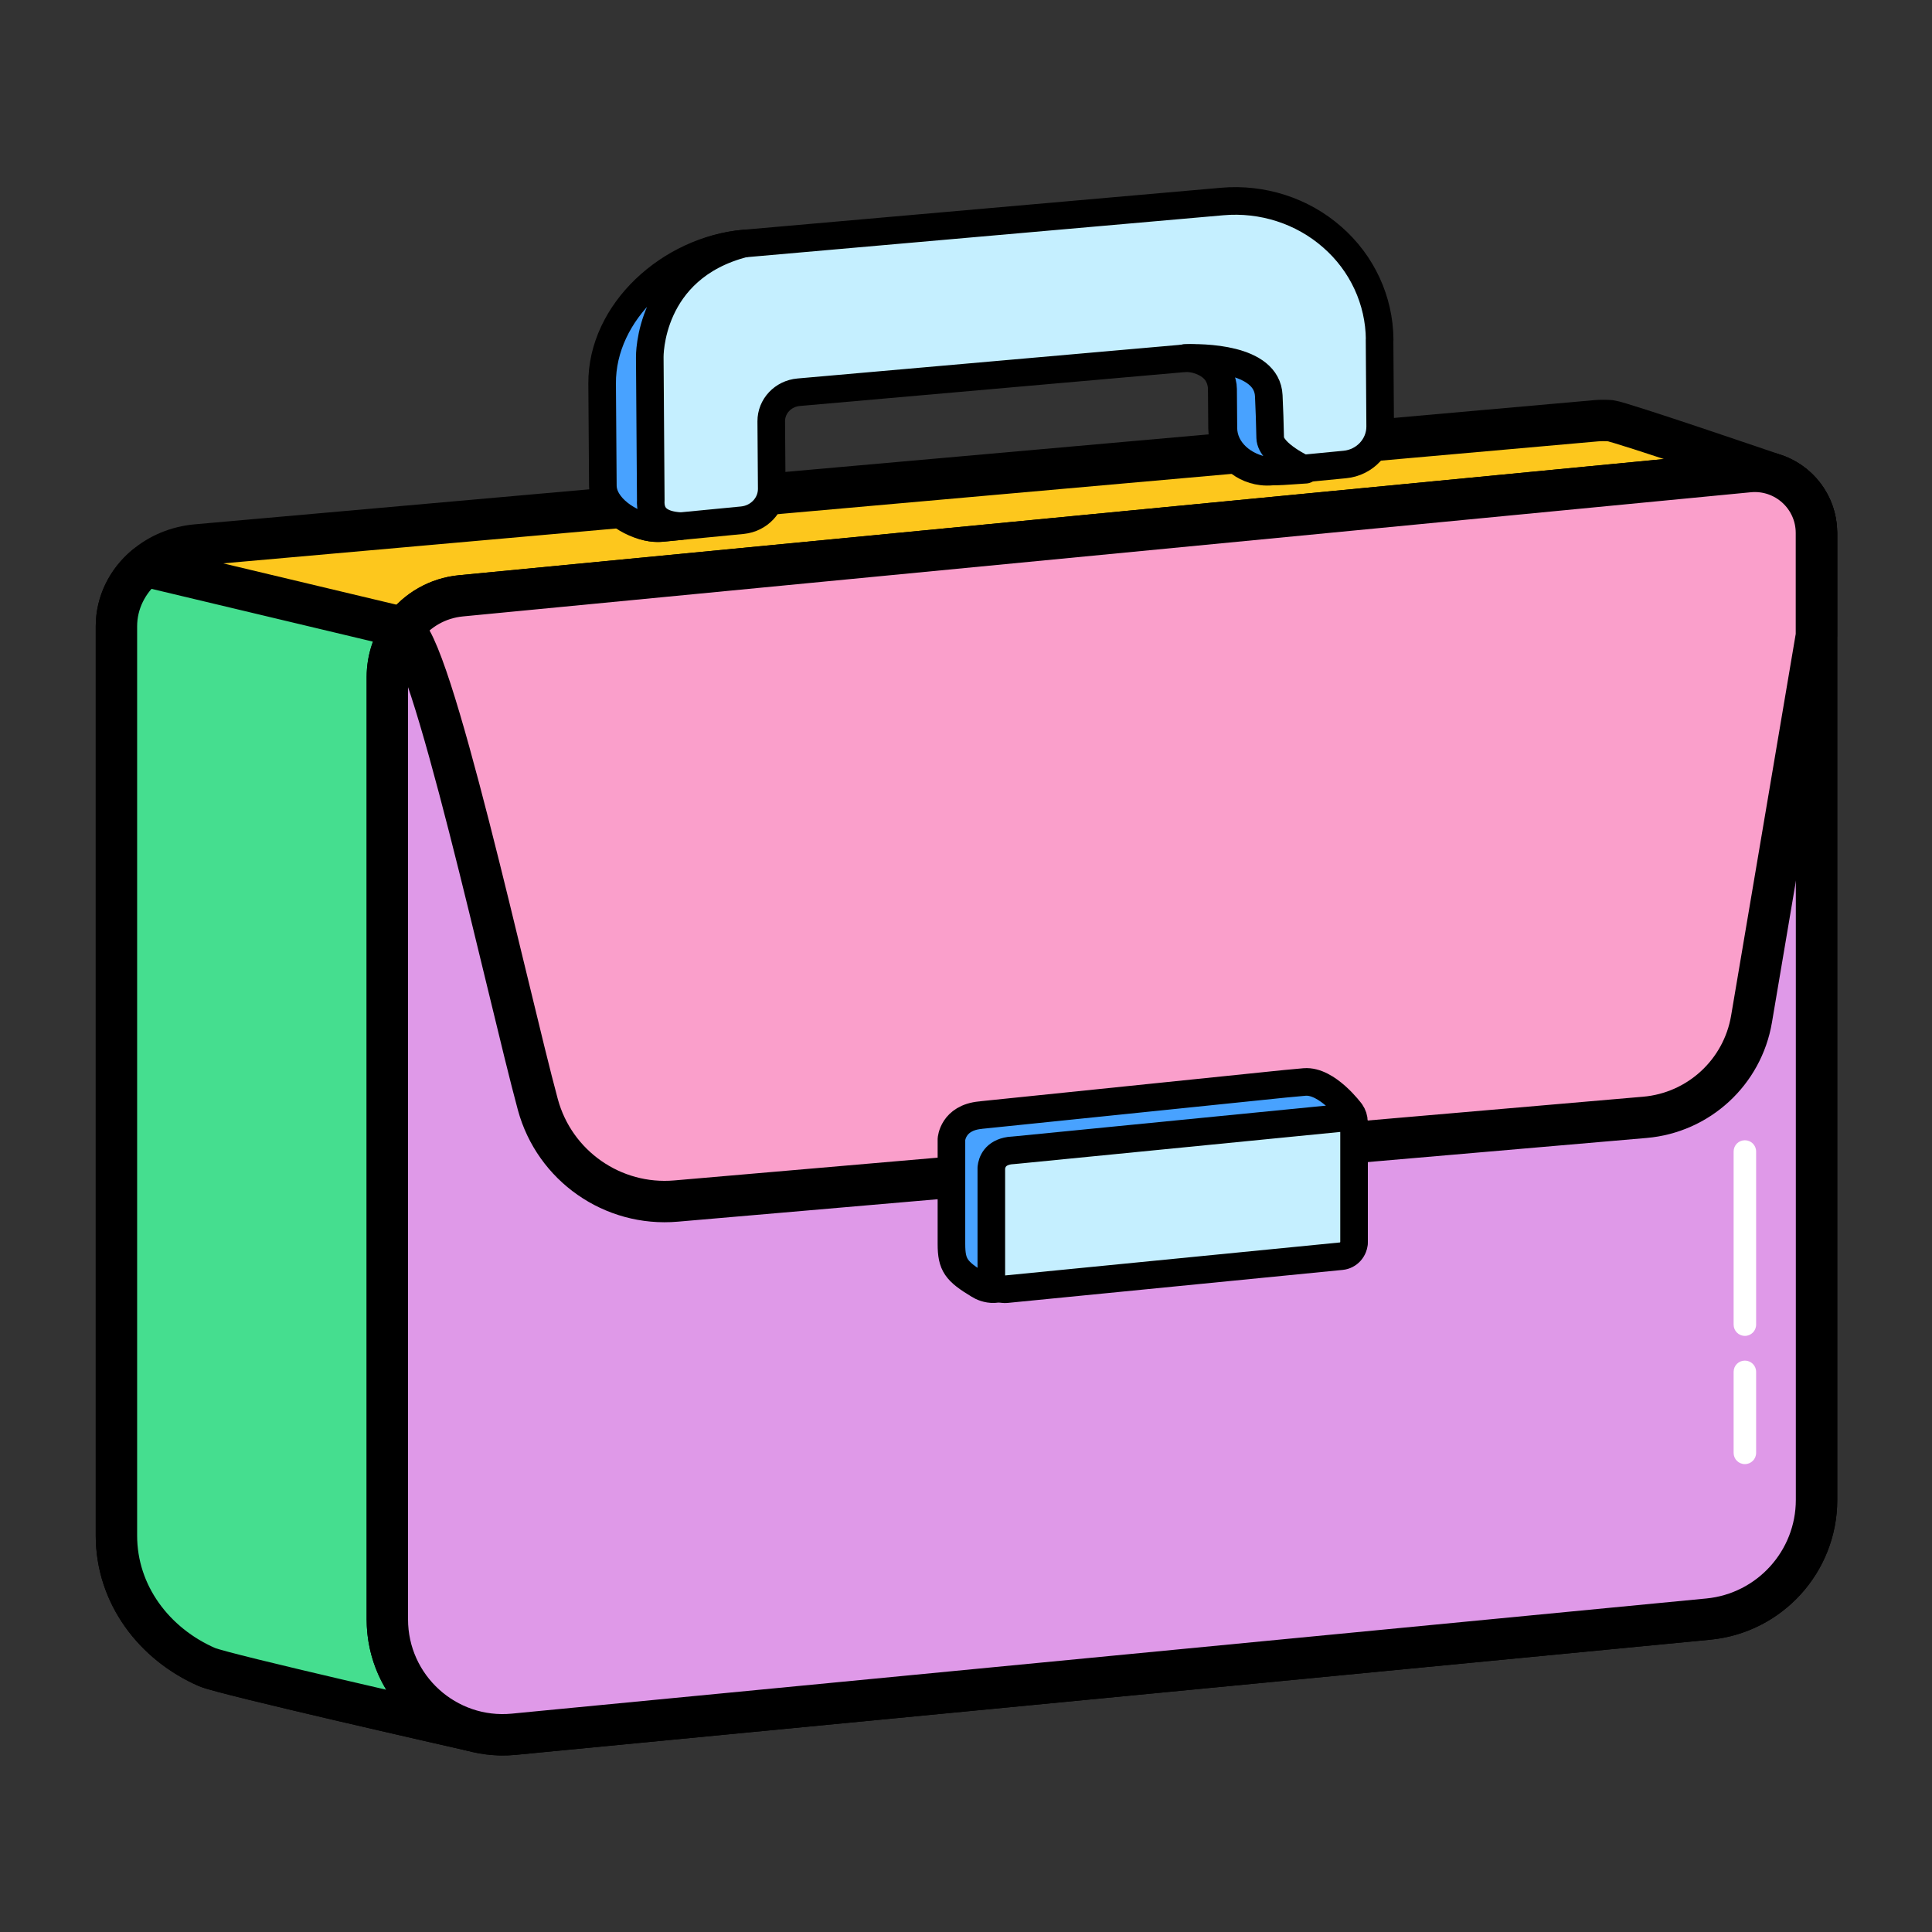 <svg width="56" height="56" viewBox="0 0 56 56" fill="none" xmlns="http://www.w3.org/2000/svg">
<rect x="0" y="0" width="56" height="56" fill="#333333" stroke="none"/>
<path d="M52.655 15.448V43.476C52.655 45.262 51.295 46.758 49.518 46.93L15.595 50.2L14.896 50.268C14.786 50.28 14.677 50.283 14.57 50.283C14.493 50.283 14.419 50.283 14.345 50.274C14.108 50.257 13.877 50.215 13.652 50.15V50.156C13.652 50.156 13.637 50.15 13.631 50.15C13.21 50.055 6.486 48.529 6.012 48.325H6.009C4.462 47.653 3.375 46.21 3.375 44.51V18.153C3.375 17.465 3.695 16.84 4.21 16.408C4.607 16.07 5.126 15.845 5.703 15.795L46.274 12.195C46.413 12.184 46.547 12.186 46.68 12.195C46.976 12.228 51.384 13.736 51.384 13.736C52.11 13.958 52.652 14.633 52.652 15.445L52.655 15.448Z" fill="#FDC71D" stroke="black" stroke-width="1.2" stroke-linecap="round" stroke-linejoin="round"/>
<path d="M13.631 50.15C13.21 50.056 6.486 48.53 6.012 48.325H6.009C4.462 47.653 3.375 46.21 3.375 44.51V18.153C3.375 17.466 3.695 16.841 4.21 16.408L11.708 18.195C11.406 18.595 11.228 19.089 11.228 19.625V46.936C11.228 48.471 12.253 49.744 13.631 50.15Z" fill="#45DE8F" stroke="black" stroke-width="1.2" stroke-linecap="round" stroke-linejoin="round"/>
<path d="M52.653 15.448V43.475C52.653 45.262 51.293 46.758 49.516 46.93L15.593 50.2L14.894 50.268C12.927 50.458 11.227 48.911 11.227 46.936V19.625C11.227 19.118 11.386 18.65 11.659 18.265C11.674 18.241 11.689 18.218 11.707 18.197C12.095 17.684 12.684 17.335 13.365 17.27L50.695 13.671C51.744 13.57 52.653 14.393 52.653 15.448Z" fill="#DF99E8" stroke="black" stroke-width="1.2" stroke-linecap="round" stroke-linejoin="round"/>
<path d="M52.65 15.448V18.425L50.769 29.537C50.508 31.081 49.235 32.254 47.673 32.387L19.596 34.813C17.759 34.973 16.073 33.794 15.59 32.017C14.716 28.785 12.465 18.372 11.656 18.265C11.671 18.241 11.686 18.218 11.704 18.197C12.092 17.684 12.681 17.335 13.363 17.27L50.692 13.671C51.741 13.57 52.65 14.393 52.65 15.448Z" fill="#FA9FCB" stroke="black" stroke-width="1.2" stroke-linecap="round" stroke-linejoin="round"/>
<path d="M39.244 32.514V35.956C39.244 36.175 39.081 36.362 38.862 36.386L28.814 37.366C28.621 37.375 28.449 37.295 28.372 37.245C27.714 36.848 27.578 36.667 27.578 36.057V33.023C27.578 33.023 27.614 32.401 28.413 32.324C28.428 32.324 28.446 32.321 28.458 32.318L37.239 31.415L37.813 31.362C38.471 31.308 39.155 32.239 39.155 32.239C39.212 32.321 39.244 32.419 39.244 32.52V32.514Z" fill="#48A2FF" stroke="black" stroke-width="0.8" stroke-linecap="round" stroke-linejoin="round"/>
<path d="M39.987 9.838L40.005 12.359C40.008 12.927 39.563 13.41 38.977 13.464L36.87 13.668C36.77 13.677 36.672 13.677 36.577 13.665C35.934 13.591 35.428 13.067 35.422 12.412L35.413 11.277C35.41 10.777 34.989 10.383 34.483 10.377C34.423 10.377 34.388 10.38 34.388 10.38L23.151 11.369C22.695 11.408 22.352 11.778 22.355 12.213L22.369 14.166C22.372 14.634 22.005 15.028 21.522 15.078L19.197 15.303C19.084 15.312 18.977 15.312 18.877 15.294H18.874C18.266 15.208 17.792 14.702 17.787 14.077L17.766 11.117C17.751 9.032 19.425 7.248 21.575 7.059L35.425 5.841C36.589 5.738 37.75 6.111 38.615 6.872C39.483 7.628 39.981 8.709 39.99 9.841L39.987 9.838Z" fill="#C5EFFF" stroke="black" stroke-width="0.8" stroke-linecap="round" stroke-linejoin="round"/>
<path d="M21.568 7.059C19.417 7.248 17.438 9.035 17.453 11.12L17.474 14.079C17.48 14.702 18.259 15.205 18.866 15.294H18.869C18.869 15.294 19.026 15.321 19.189 15.303C19.352 15.288 19.725 15.25 19.725 15.25C19.121 15.217 18.834 14.965 18.863 14.491L18.834 10.356C18.834 10.356 18.78 7.776 21.568 7.059Z" fill="#48A2FF" stroke="black" stroke-width="0.8" stroke-linecap="round" stroke-linejoin="round"/>
<path d="M36.817 12.69C36.809 12.276 36.794 11.849 36.776 11.47C36.725 10.362 34.827 10.359 34.344 10.377C34.948 10.383 35.449 10.777 35.452 11.277L35.461 12.412C35.467 13.046 36.029 13.555 36.761 13.653C36.761 13.653 36.968 13.674 37.176 13.659C37.383 13.644 37.842 13.615 37.842 13.615C37.837 13.615 36.829 13.158 36.817 12.69Z" fill="#48A2FF" stroke="black" stroke-width="0.8" stroke-linecap="round" stroke-linejoin="round"/>
<path d="M39.248 32.608V35.993C39.248 36.21 39.088 36.391 38.878 36.411L29.167 37.368C28.936 37.389 28.734 37.202 28.734 36.962V33.849C28.752 33.689 28.841 33.413 29.265 33.351C29.297 33.348 29.336 33.345 29.371 33.342L29.466 33.333H29.469L39.02 32.391C39.141 32.382 39.248 32.477 39.248 32.608Z" fill="#C5EFFF" stroke="black" stroke-width="0.8" stroke-linecap="round" stroke-linejoin="round"/>
<path d="M50.576 39.438C50.395 39.438 50.25 39.583 50.25 39.763V42.113C50.25 42.293 50.395 42.438 50.576 42.438C50.757 42.438 50.902 42.293 50.902 42.113V39.763C50.902 39.583 50.757 39.438 50.576 39.438Z" fill="white"/>
<path d="M50.576 33.051C50.395 33.051 50.25 33.196 50.25 33.377V38.395C50.25 38.576 50.395 38.721 50.576 38.721C50.757 38.721 50.902 38.576 50.902 38.395V33.377C50.902 33.196 50.757 33.051 50.576 33.051Z" fill="white"/>
</svg>
